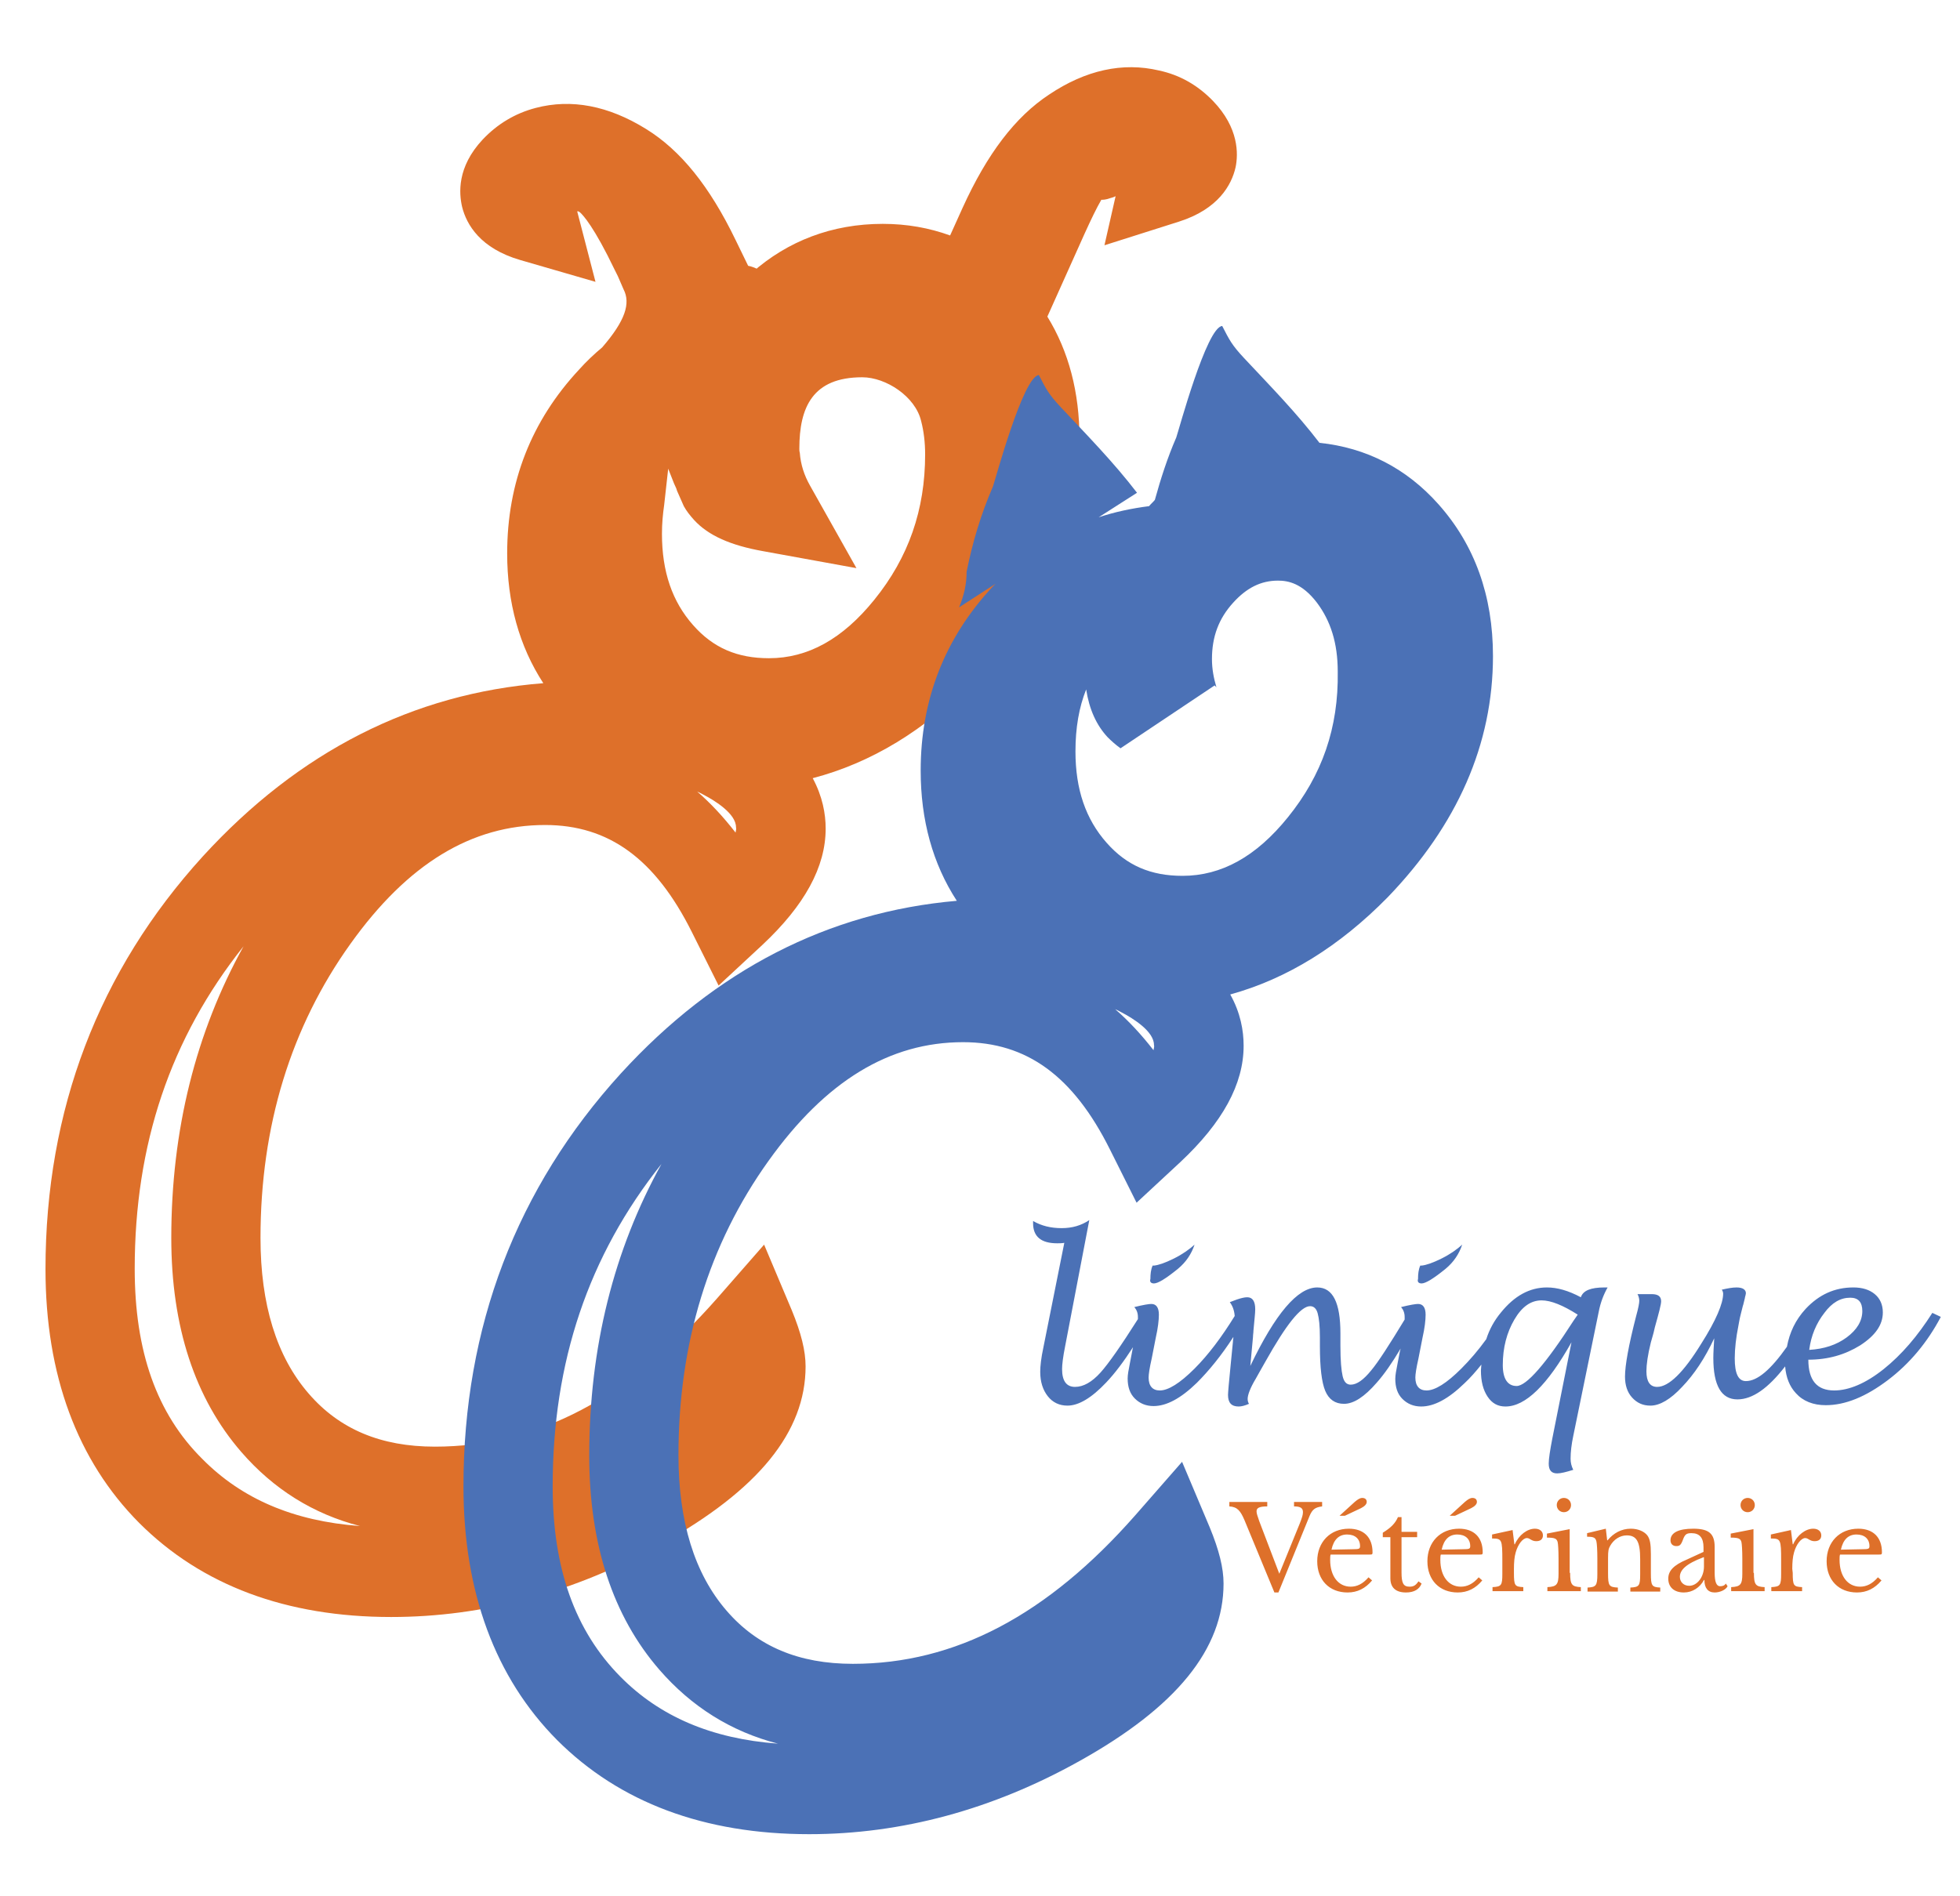 <svg version="1.1" id="Calque_1" xmlns="http://www.w3.org/2000/svg" xmlns:xlink="http://www.w3.org/1999/xlink" x="0" y="0" viewBox="0 0 439.4 425.2" xml:space="preserve"><style>.st0{fill:none}.st2{fill:#de702a}.st4{enable-background:new}.st5{fill:#4b71b6}</style><path class="st0" d="M0 0h439.4v425.2H0z"/><path class="st2" d="M141.5 66.2l-.8 6-3.1 3.2 5.3 3 4.7-3.1-.7-6.1z"/><path class="st0" d="M0 0h439.4v425.2H0z"/><defs><path id="SVGID_1_" d="M0 0h439.4v425.2H0z"/></defs><clipPath id="SVGID_2_"><use xlink:href="#SVGID_1_" overflow="visible"/></clipPath><path d="M168.4 61.3c.7.2 1.4.1 1.5-.3.1-.4.3-.6-1.1-1.1-1.7-.6-1.4-.1-1.5.3-.1.4.4.9 1.1 1.1" clip-path="url(#SVGID_2_)" fill="#de702a"/><path class="st2" d="M271.9 22.6c-3.4-3.5-7.4-5.8-12.1-6.8-8.1-1.9-16.4-.1-24.6 5.4-7.6 5-13.9 13.3-19.4 25.4l-2.8 6.2c-4.7-1.7-9.7-2.6-15.1-2.6-11.3 0-21.3 3.8-29.4 11l-3.6-7.4c-5.8-12-12.3-20.1-20.1-24.9-8.4-5.2-16.7-6.8-24.7-4.7-4.6 1.2-8.6 3.6-11.9 7.1-5.8 6.2-5.3 12.1-4.6 15.1 1 4 4.1 9.3 13 11.9l16.9 4.9-4.1-15.8h.3s.1.1.3.2c.7.6 3.2 3.3 7.8 12.9l.7 1.4 1.3 3c1.6 3.1.4 7-4.8 13-1.8 1.5-3.6 3.2-5.2 5-10.7 11.5-16.1 25.3-16.1 41.2 0 11 2.7 20.8 8.1 29.1-29.2 2.3-54.8 15.3-76.3 38.8-23.4 25.7-35.3 56.9-35.3 92.6 0 23.7 7.1 42.9 21 56.9 14 14 33 21.1 56.5 21.1 20.7 0 41.1-5.5 60.6-16.4 21.7-12.1 32.3-25.1 32.3-39.8 0-3.5-1-7.5-3.1-12.6l-6.2-14.7-10.5 12c-19.7 22.4-40.4 33.3-63.3 33.3-12.1 0-21.4-3.9-28.3-11.9-7.2-8.3-10.8-20-10.8-34.9 0-25.1 6.8-47.3 20.2-66 12.8-17.9 27.1-26.6 43.6-26.6 14.3 0 24.7 7.6 32.9 24l6 12 9.8-9.1c9.5-8.9 14.2-17.5 14.2-26.1 0-3.3-.7-7.2-2.9-11.3 13-3.4 25.2-10.7 36.2-22.1 15.6-16 23.6-34.1 23.6-54 0-10.4-2.4-19.6-7.2-27.4l8.3-18.5c1.5-3.3 2.7-5.8 3.8-7.7.4 0 1 0 2.1-.4.4-.1.7-.2 1.1-.4l-2.5 11 16.7-5.3c8.8-2.8 11.8-8.2 12.7-12.2.6-2.9.8-8.8-5.1-14.9zM80.7 342.2c-14.9-1.1-26.5-6.1-35.3-15C35.1 317 30.2 303 30.2 284.5c0-27.9 8-51.7 24.4-72.3-10.7 19.3-16.2 41.2-16.2 65.4 0 19.9 5.3 36 15.7 48 7.2 8.3 16.1 13.9 26.6 16.6zm84.2-155.5c-2.8-3.6-5.6-6.6-8.6-9.2.5.2 1 .5 1.4.7 2.7 1.4 7.3 4.3 7.3 7.3.1.3 0 .7-.1 1.2zm31.1-52.2c-7.1 8.8-14.9 13.1-23.6 13.1-7.1 0-12.5-2.3-17-7.4-4.7-5.3-7-12-7-20.5 0-2.3.2-4.4.5-6.5l.9-8.1 1.3 3.3.5 1.1c.1.2.1.4.2.6l1.5 3.4c.6 1.1 1.4 2.1 2.3 3.1 3.2 3.5 8.2 5.7 15.5 7l20.9 3.8-10.4-18.5c-1.3-2.3-2.1-4.7-2.3-7.4-.1-.3-.1-.6-.1-.9 0-9.3 3-16 14.1-16 5.3 0 11.9 4.3 13.2 9.8.6 2.3.9 4.8.9 7.5 0 12.4-3.7 23.1-11.4 32.6z"/><path class="st0" d="M0 0h439.4v425.2H0z"/><g class="st4"><path class="st5" d="M258.7 287.8c.9 0 2.7-1.1 5.4-3.3 1.8-1.5 3-3.3 3.7-5.4-1.1 1-2.6 2.1-4.6 3.1s-3.5 1.5-4.5 1.6h-.3c-.4.9-.5 1.9-.5 3-.2.6.1 1 .8 1zm60 0c.9 0 2.7-1.1 5.4-3.3 1.8-1.5 3-3.3 3.7-5.4-1.1 1-2.6 2.1-4.6 3.1s-3.5 1.5-4.5 1.6h-.3c-.4.9-.5 1.9-.5 3-.2.6.1 1 .8 1z"/><path class="st5" d="M358.4 294.2c.4-2.1 1.1-3.9 2-5.5h-.7c-3.1 0-4.8.7-5.3 2.2-2.8-1.5-5.3-2.2-7.6-2.2-3.9 0-7.3 1.9-10.3 5.6-1.5 1.8-2.6 3.8-3.3 6-1.8 2.5-3.7 4.7-5.6 6.6-3.3 3.3-5.9 4.9-7.8 4.9-1.6 0-2.5-1-2.5-2.9 0-.7.2-2.1.7-4.3l.9-4.6c.5-2.2.7-4 .7-5.2 0-1.6-.6-2.4-1.7-2.4-.5 0-1.8.2-3.8.7.5.6.8 1.3.8 2.2v.6c-3.4 5.6-5.9 9.5-7.5 11.4-1.7 2.1-3.2 3.2-4.6 3.2-.9 0-1.5-.6-1.8-1.9s-.5-3.5-.5-6.8V299c0-6.9-1.7-10.3-5.2-10.3-4.4 0-9.4 5.9-15 17.6l.6-6.5c0-.5.1-.9.1-1.4.2-2.3.4-3.9.4-4.8 0-1.8-.6-2.7-1.8-2.7-.6 0-1.4.2-2.3.5-.8.3-1.3.5-1.6.6.6.8 1 1.8 1.1 3.1-2.9 4.7-5.9 8.7-9 11.8-3.3 3.3-5.9 4.9-7.8 4.9-1.6 0-2.5-1-2.5-2.9 0-.7.2-2.1.7-4.3l.9-4.6c.5-2.2.7-4 .7-5.2 0-1.6-.6-2.4-1.7-2.4-.5 0-1.8.2-3.8.7.5.6.8 1.3.8 2.2v.5c-3.8 6-6.6 10-8.4 12-1.9 2.1-3.8 3.2-5.7 3.2s-2.9-1.3-2.9-4c0-1 .2-2.7.7-5.2l5.4-28.2c-1.8 1.2-3.8 1.8-6.2 1.8s-4.5-.5-6.4-1.6v.5c0 3 1.8 4.5 5.4 4.5.5 0 1 0 1.6-.1l-4.7 23.5c-.5 2.3-.7 4.2-.7 5.4 0 2.3.6 4.1 1.7 5.5s2.6 2.1 4.4 2.1c2.5 0 5.4-1.7 8.7-5.2 2-2.1 4-4.8 6-7.9-.1.3-.1.6-.2 1l-.5 2.6c-.3 1.5-.5 2.6-.5 3.4 0 1.9.5 3.4 1.6 4.5s2.5 1.7 4.2 1.7c2.9 0 6.1-1.7 9.7-5.2 2.7-2.7 5.5-6.1 8.2-10.3 0 .4-.1.7-.1 1.1l-.5 5.1c-.4 4-.6 6.3-.6 6.8 0 1.8.8 2.6 2.4 2.6.6 0 1.4-.2 2.3-.6-.2-.3-.3-.7-.3-1.1 0-.9.6-2.5 1.8-4.5.3-.6 1.1-1.9 2.2-3.9 4.6-8.2 7.9-12.4 10-12.4.8 0 1.4.5 1.7 1.6s.5 2.8.5 5.4v2c0 4.7.4 8.1 1.2 10s2.2 2.9 4.2 2.9c2.2 0 4.6-1.6 7.3-4.7 1.7-1.9 3.5-4.5 5.4-7.7-.1.3-.1.5-.2.8l-.5 2.6c-.3 1.5-.5 2.6-.5 3.4 0 1.9.5 3.4 1.6 4.5s2.5 1.7 4.2 1.7c2.9 0 6.1-1.7 9.7-5.2 1.3-1.2 2.6-2.7 3.8-4.2 0 .4-.1.9-.1 1.3 0 2.5.5 4.4 1.5 5.9s2.3 2.2 4 2.2c4.5 0 9.4-4.8 14.8-14.4l-4.3 21.6c-.5 2.6-.8 4.5-.8 5.6 0 1.5.6 2.2 1.9 2.2.8 0 2-.3 3.6-.8-.4-.8-.6-1.6-.6-2.5 0-1.5.2-3.2.6-5.1l5.7-27.8zM340 310.8c-2 0-3.1-1.6-3.1-4.7 0-3.9.9-7.3 2.6-10.2s3.7-4.3 6.1-4.3c2.1 0 4.8 1.1 8.1 3.2-.5.7-.8 1.2-.9 1.3-6.3 9.8-10.6 14.7-12.8 14.7zm93.2-16.4c-3.3 5.2-6.9 9.4-10.9 12.6s-7.8 4.8-11.1 4.8c-3.9 0-5.8-2.3-5.8-6.9 4.4 0 8.2-1.1 11.6-3.2 3.4-2.2 5.1-4.6 5.1-7.4 0-1.7-.6-3.1-1.8-4.1-1.2-1-2.8-1.5-4.8-1.5-4.2 0-7.7 1.6-10.7 4.8-2.3 2.5-3.6 5.3-4.2 8.5-3.6 5.1-6.6 7.7-9.2 7.7-1.7 0-2.5-1.7-2.5-5.1 0-2.2.3-4.7.8-7.2l.2-1.1c.1-.5.2-1.1.4-1.8.3-1.1.4-1.7.5-1.9.2-.9.4-1.5.4-1.7.1-.4.2-.7.2-.9 0-.8-.7-1.3-2.1-1.3-.9 0-2 .2-3.3.5.2.3.3.6.3.9 0 2.2-1.6 6-4.9 11.2-4 6.5-7.3 9.7-9.9 9.7-1.6 0-2.4-1.2-2.4-3.5 0-1.5.3-3.7 1-6.5l.4-1.4c.1-.4.3-1 .5-2 .9-3.2 1.4-5.1 1.4-5.8 0-1.1-.7-1.6-2.1-1.6h-3.2c.3.5.4 1.1.4 1.5 0 .5-.2 1.6-.7 3.4-1.7 6.6-2.5 11.1-2.5 13.6 0 1.9.5 3.5 1.6 4.7s2.4 1.8 4.1 1.8c2.1 0 4.5-1.4 7.1-4.2 2.7-2.8 5.1-6.4 7.2-10.9-.1 1.8-.2 3.2-.2 4.4 0 6.2 1.8 9.3 5.4 9.3 3.4 0 6.9-2.5 10.7-7.4.2 2.5 1 4.5 2.4 6 1.6 1.8 3.9 2.7 6.7 2.7 4.4 0 9-1.9 13.9-5.6s8.9-8.5 11.9-14.2l-1.9-.9zm-18.4-3.4c1.8 0 2.7 1 2.7 3 0 2.2-1.2 4.2-3.5 5.9-2.3 1.7-5.1 2.6-8.4 2.8.4-3.2 1.6-6 3.4-8.3 1.7-2.3 3.6-3.4 5.8-3.4z"/></g><g class="st4"><path class="st2" d="M286.8 352.9l4.6-11.3c.5-1.3.7-1.9.7-2.5 0-.9-.5-1.3-2-1.3v-1h6.3v1c-1.6.2-2.2.7-2.8 2.1l-7 17.2h-.9l-6.7-16.2c-.9-2.1-1.6-3-3.4-3.1v-1h8.5v1c-1.9 0-2.4.4-2.4 1.1 0 .5.2 1 .6 2.2l4.5 11.8zm20.8 1.5c-1.5 1.8-3.3 2.7-5.5 2.7-4.1 0-6.8-2.8-6.8-7 0-4.3 2.9-7.3 7.1-7.3 3.3 0 5.3 1.9 5.3 5.3 0 .5-.1.5-.8.5h-8.6c-.1.3-.1.7-.1 1.2 0 3.6 1.8 6 4.6 6 1.4 0 2.7-.6 4-2.1l.8.7zm-4.3-7c1.4 0 1.6-.1 1.6-.7 0-1.6-1.1-2.6-2.9-2.6s-3 1.1-3.5 3.4l4.8-.1zm-3-7.5l3.4-3.1c.7-.6 1.2-.9 1.7-.9.6 0 1 .3 1 .9 0 .5-.5 1-1.3 1.4l-3.6 1.7h-1.2zm9.7 4.8v-1c1.8-1.1 2.8-2.1 3.4-3.5h.8v3.3h3.5v1.2h-3.5v7.9c0 2.4.4 3.2 1.8 3.2.9 0 1.4-.3 2-1.2l.7.5c-.5 1.3-1.7 2-3.5 2-2.3 0-3.5-1.1-3.5-3.2v-9.2H310zm22.3 9.7c-1.5 1.8-3.3 2.7-5.5 2.7-4.1 0-6.8-2.8-6.8-7 0-4.3 2.9-7.3 7.1-7.3 3.3 0 5.3 1.9 5.3 5.3 0 .5-.1.5-.8.5H323c-.1.3-.1.7-.1 1.2 0 3.6 1.8 6 4.6 6 1.4 0 2.7-.6 4-2.1l.8.7zm-4.3-7c1.4 0 1.6-.1 1.6-.7 0-1.6-1.1-2.6-2.9-2.6s-3 1.1-3.5 3.4l4.8-.1zm-3-7.5l3.4-3.1c.7-.6 1.2-.9 1.7-.9.6 0 1 .3 1 .9 0 .5-.5 1-1.3 1.4l-3.6 1.7H325zm14.4 12.8c0 2.9.2 3.1 2.1 3.2v.9h-6.9v-.9c2-.1 2.2-.4 2.2-3v-3c0-4.7-.1-4.9-2.3-4.9v-.9l4.6-1 .4 3.2h.1c.9-2.1 2.8-3.5 4.5-3.5 1.1 0 1.8.6 1.8 1.5 0 .8-.5 1.3-1.5 1.3-1.1 0-1.4-.7-2.1-.7-.9 0-2 1.4-2.5 3.2-.3 1-.4 2.3-.4 3.7v.9zm12.6 0c0 2.7.4 3.1 2.4 3.2v.9h-7.5v-.9c2.1-.1 2.5-.6 2.5-3v-3.3c0-2-.1-3.4-.2-3.8-.2-.8-.7-1-2.4-1v-.9l5.1-1v9.8h.1zm-1.4-16.8c.9 0 1.6.7 1.6 1.6s-.7 1.6-1.6 1.6-1.6-.7-1.6-1.6.7-1.6 1.6-1.6zm9.9 16.9c0 2.8.2 3.1 2.2 3.2v.9h-6.8v-.9c1.9-.1 2.2-.4 2.2-3v-3.5c0-2-.1-3.3-.2-3.8-.2-.9-.6-1.1-2.1-1.1v-.8l4.2-1 .3 2.6h.1c1.3-1.6 3.1-2.6 5.2-2.6 1.6 0 3 .6 3.7 1.5.6.8.8 1.9.8 4.2v4.3c0 2.8.2 3.1 2.1 3.2v.9h-6.7v-.9c2-.1 2.2-.4 2.2-3v-3.4c0-3.9-.8-5.3-3-5.3-1.5 0-2.9.9-3.7 2.3-.4.7-.5 1.1-.5 2.8v3.4zm21.4-4.8v-1c0-2.2-.9-3.2-2.7-3.2-1.2 0-1.5.3-2 1.7-.4 1-.7 1.2-1.4 1.2-.8 0-1.3-.5-1.3-1.3 0-1.7 1.8-2.6 5.1-2.6 3.5 0 4.8 1.1 4.8 4.1v5.8c0 2 .4 3 1.2 3 .5 0 1-.1 1.3-.6l.4.6c-.4.8-1.7 1.4-2.9 1.4-1.5 0-2.3-1-2.3-2.8h-.1c-.9 1.7-2.6 2.8-4.5 2.8-2.2 0-3.5-1.2-3.5-3.1 0-1.7 1.1-3 4.2-4.3l3.7-1.7zm0 1.2c-4 1.5-5.3 2.9-5.3 4.4 0 1.1.8 2 2.1 2 1.8 0 3.3-2 3.3-4.3v-2.1h-.1zm11.3 3.5c0 2.7.4 3.1 2.4 3.2v.9h-7.5v-.9c2.1-.1 2.5-.6 2.5-3v-3.3c0-2-.1-3.4-.2-3.8-.2-.8-.7-1-2.4-1v-.9l5.1-1v9.8h.1zm-1.4-16.8c.9 0 1.6.7 1.6 1.6s-.7 1.6-1.6 1.6-1.6-.7-1.6-1.6.7-1.6 1.6-1.6zm10.1 16.8c0 2.9.2 3.1 2.1 3.2v.9h-6.9v-.9c2-.1 2.2-.4 2.2-3v-3c0-4.7-.1-4.9-2.3-4.9v-.9l4.5-1 .4 3.2h.1c.9-2.1 2.8-3.5 4.5-3.5 1.1 0 1.8.6 1.8 1.5 0 .8-.5 1.3-1.5 1.3-1.1 0-1.4-.7-2.1-.7-.9 0-2 1.4-2.5 3.2-.3 1-.4 2.3-.4 3.7l.1.9zm19.9 1.7c-1.5 1.8-3.3 2.7-5.5 2.7-4.1 0-6.8-2.8-6.8-7 0-4.3 2.9-7.3 7.1-7.3 3.3 0 5.3 1.9 5.3 5.3 0 .5-.1.5-.8.5h-8.6c-.1.3-.1.7-.1 1.2 0 3.6 1.8 6 4.6 6 1.4 0 2.7-.6 4-2.1l.8.7zm-4.3-7c1.4 0 1.6-.1 1.6-.7 0-1.6-1.1-2.6-2.9-2.6s-3 1.1-3.5 3.4l4.8-.1z"/></g><path class="st0" d="M0 0h439.4v425.2H0z"/><path class="st0" d="M251.4 227.1c-.5-.2-1-.5-1.4-.7 2.9 2.6 5.8 5.6 8.6 9.2.2-.6.2-1 .2-1.2 0-3.1-4.6-5.9-7.4-7.3zM147.7 374.3c-10.4-12-15.7-28.2-15.7-48 0-24.1 5.4-46 16.2-65.4-16.4 20.7-24.4 44.4-24.4 72.3 0 18.5 5 32.5 15.2 42.7 8.9 8.9 20.5 13.8 35.3 15-10.4-2.6-19.3-8.2-26.6-16.6z"/><path class="st5" d="M334.7 147.1c0-13.5-4.1-24.9-12.2-34-7.2-8.1-16.2-12.7-26.7-13.8-5.2-6.8-11-12.7-16.9-19-2.8-3-3.3-4.1-4.9-7.2-3.5.2-9.8 23.6-10.3 25-2 4.6-3.5 9.3-4.8 14-.4.5-.9.9-1.3 1.4-3.9.5-7.7 1.3-11.3 2.5l8.6-5.5c-5.3-6.9-11.1-12.8-17.1-19.2-2.8-3-3.3-4.1-4.9-7.2-3.5.2-9.8 23.6-10.3 25-2.7 6.2-4.6 12.6-5.9 19.1 0 2.8-.6 5.4-1.7 8l8.2-5.3-.7.7c-10.7 11.5-16.1 25.3-16.1 41.2 0 11.1 2.7 20.9 8.1 29.2-28.8 2.5-54.1 15.5-75.3 38.7-23.4 25.7-35.3 56.9-35.3 92.6 0 23.7 7.1 42.9 21 56.9 14 14 33 21.1 56.5 21.1 20.7 0 41.1-5.5 60.6-16.4 21.7-12.1 32.3-25.1 32.3-39.8 0-3.5-1-7.5-3.1-12.6l-6.2-14.7-10.5 12c-19.7 22.4-40.4 33.3-63.3 33.3-12.1 0-21.4-3.9-28.3-11.9-7.2-8.3-10.8-20-10.8-34.9 0-25.1 6.8-47.3 20.2-66 12.8-17.9 27.1-26.6 43.6-26.6 14.3 0 24.7 7.6 32.9 24l6 12 9.8-9.1c9.5-8.9 14.2-17.5 14.2-26.1 0-3.4-.7-7.4-3-11.5 12.7-3.5 24.5-10.8 35.3-21.8 15.6-16.2 23.6-34.3 23.6-54.1zM174.4 391c-14.9-1.1-26.5-6.1-35.3-15-10.2-10.3-15.2-24.3-15.2-42.7 0-27.9 8-51.7 24.4-72.3-10.7 19.3-16.2 41.2-16.2 65.4 0 19.9 5.3 36 15.7 48 7.2 8.3 16.1 13.9 26.6 16.6zm84.2-155.5c-2.8-3.6-5.6-6.6-8.6-9.2.5.2 1 .5 1.4.7 2.7 1.4 7.3 4.3 7.3 7.3.1.3 0 .7-.1 1.2zm30.1-52.2c-7.1 8.8-14.9 13.1-23.6 13.1-7.1 0-12.5-2.3-17-7.4-4.7-5.3-7-12-7-20.5 0-5.3.8-9.9 2.4-13.9.7 4.5 2.3 8 4.8 10.7.9.9 1.8 1.7 2.9 2.5l21.1-14.1.4.4c-.6-2-1-4.1-1-6.3 0-5 1.5-9.1 4.8-12.7 3-3.3 6.2-4.9 10-4.9 2.3 0 5.4.6 8.7 4.9 3.1 4.1 4.7 9.1 4.7 15.5.2 12.6-3.5 23.2-11.2 32.7z"/></svg>
